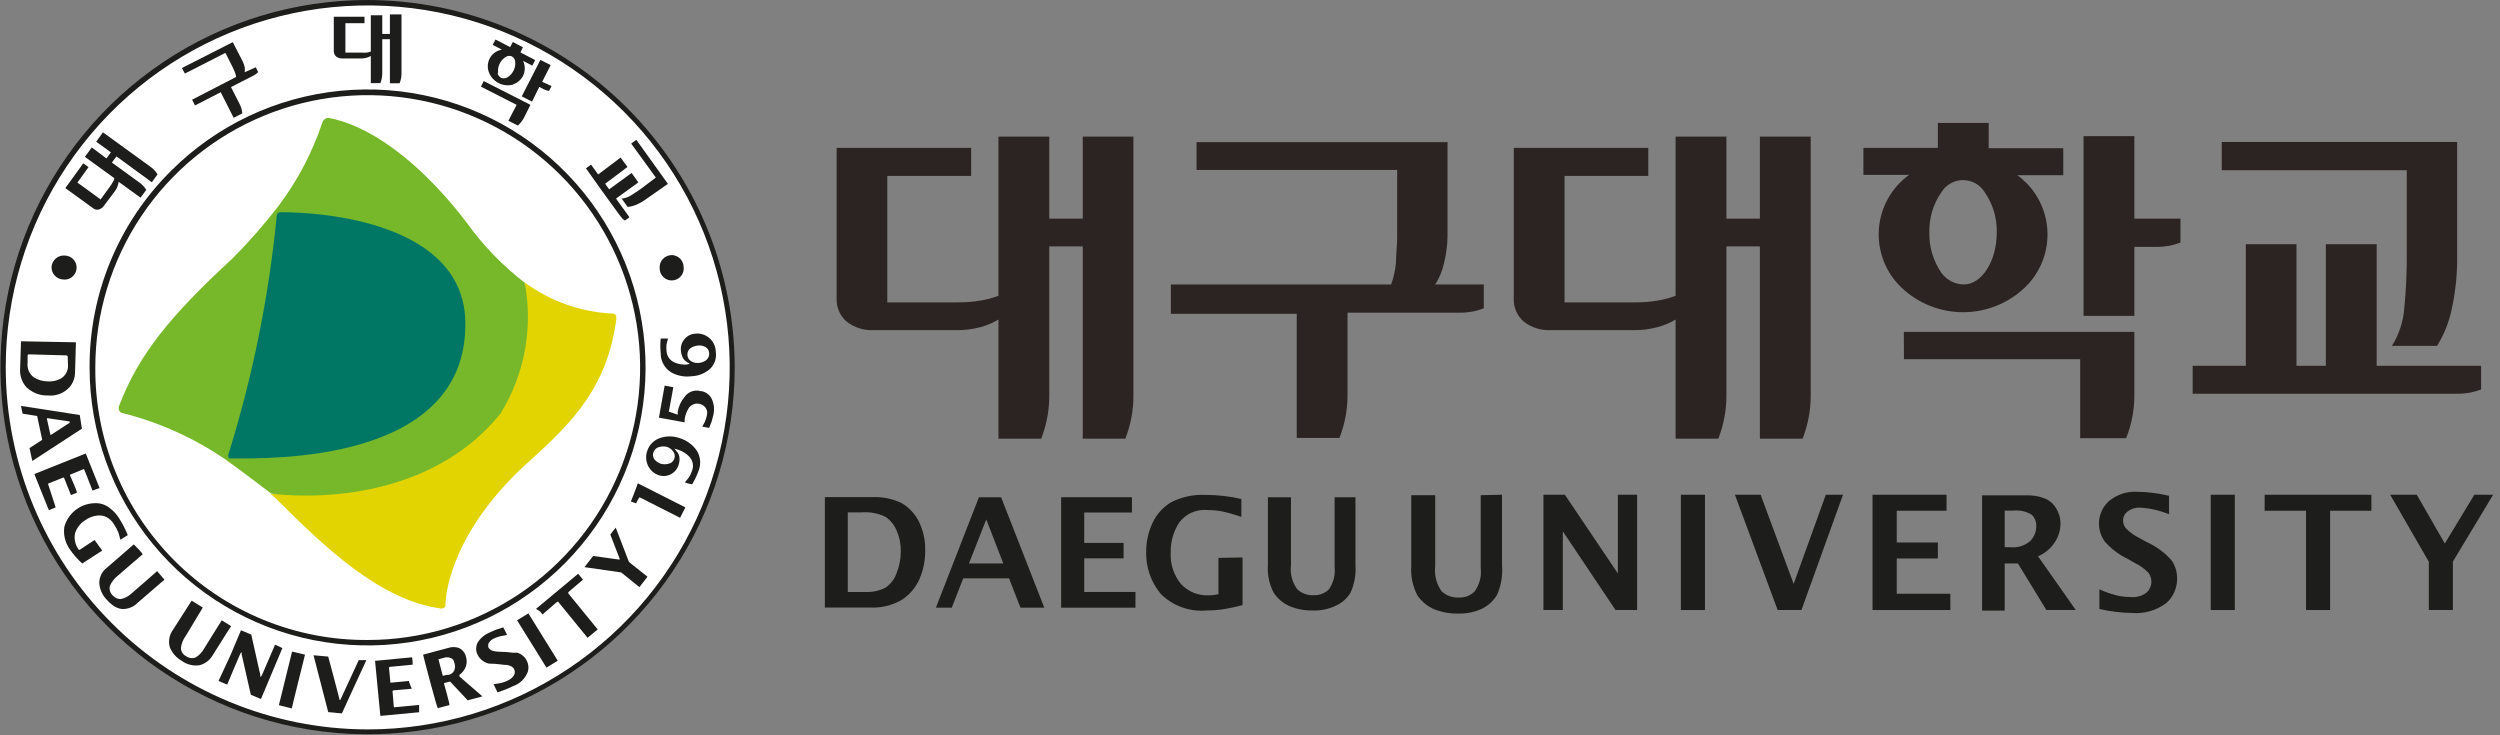 <svg width="170" height="50" viewBox="0 0 170 50" fill="none" xmlns="http://www.w3.org/2000/svg">
<rect x="0" y="0" width="170" height="50" fill="#808080" stroke="none"/>
<g clip-path="url(#clip0_266_44)">
<path d="M24.995 0.2C20.088 0.2 15.292 1.655 11.213 4.381C7.133 7.107 3.954 10.982 2.077 15.515C0.2 20.048 -0.291 25.036 0.667 29.848C1.625 34.66 3.988 39.08 7.459 42.548C10.929 46.017 15.349 48.379 20.162 49.335C24.974 50.291 29.962 49.798 34.495 47.919C39.027 46.04 42.9 42.859 45.625 38.779C48.349 34.698 49.802 29.901 49.8 24.995C49.8 21.738 49.159 18.513 47.912 15.504C46.665 12.495 44.838 9.761 42.534 7.459C40.231 5.156 37.496 3.33 34.487 2.084C31.477 0.839 28.252 0.198 24.995 0.2Z" fill="white"/>
<path d="M24.995 0C20.058 0 15.231 1.464 11.125 4.207C7.02 6.951 3.82 10.85 1.93 15.411C0.041 19.973 -0.454 24.993 0.51 29.835C1.473 34.678 3.851 39.127 7.342 42.618C10.834 46.109 15.282 48.487 20.125 49.45C24.967 50.414 29.987 49.919 34.549 48.03C39.111 46.14 43.01 42.94 45.753 38.835C48.496 34.729 49.96 29.903 49.96 24.965C49.944 18.349 47.309 12.008 42.631 7.33C37.952 2.651 31.611 0.016 24.995 0ZM0.39 24.965C0.393 20.097 1.841 15.339 4.548 11.294C7.256 7.248 11.102 4.096 15.601 2.237C20.1 0.377 25.049 -0.107 29.823 0.846C34.597 1.798 38.981 4.145 42.422 7.59C45.862 11.034 48.203 15.421 49.15 20.196C50.097 24.971 49.607 29.92 47.742 34.416C45.877 38.913 42.72 42.756 38.671 45.458C34.623 48.161 29.863 49.602 24.995 49.6C18.473 49.59 12.22 46.994 7.608 42.382C2.996 37.77 0.4 31.518 0.39 24.995V24.965Z" fill="#1D1D1B"/>
<path d="M11.624 11.624C9.861 13.374 8.463 15.458 7.514 17.753C6.564 20.049 6.08 22.511 6.091 24.995C6.094 29.368 7.612 33.606 10.388 36.985C13.164 40.364 17.026 42.677 21.315 43.528C25.605 44.379 30.057 43.717 33.913 41.654C37.769 39.591 40.791 36.254 42.462 32.213C44.135 28.172 44.354 23.676 43.083 19.492C41.811 15.307 39.129 11.693 35.492 9.264C31.854 6.836 27.488 5.744 23.136 6.174C18.783 6.604 14.715 8.53 11.624 11.624ZM6.481 24.995C6.481 21.331 7.568 17.749 9.604 14.703C11.639 11.656 14.533 9.282 17.919 7.88C21.304 6.478 25.029 6.112 28.622 6.828C32.216 7.543 35.517 9.308 38.107 11.9C40.697 14.492 42.461 17.793 43.174 21.387C43.888 24.981 43.52 28.706 42.116 32.091C40.713 35.475 38.337 38.368 35.289 40.402C32.242 42.436 28.659 43.521 24.995 43.519C22.559 43.534 20.144 43.064 17.89 42.139C15.637 41.213 13.59 39.849 11.867 38.125C10.145 36.402 8.782 34.354 7.858 32.1C6.933 29.846 6.465 27.431 6.481 24.995Z" fill="#1D1D1B"/>
<path d="M1.428 23.207C1.428 23.257 1.368 25.075 1.368 25.075C1.351 25.303 1.381 25.532 1.455 25.748C1.528 25.964 1.645 26.163 1.798 26.333L1.857 26.383C2.24 26.727 2.741 26.909 3.255 26.892C3.527 26.919 3.801 26.883 4.055 26.786C4.31 26.689 4.539 26.534 4.723 26.333C4.965 26.056 5.1 25.702 5.103 25.334C5.103 25.334 5.163 23.337 5.163 23.277L1.428 23.207ZM4.624 24.805C4.638 24.992 4.6 25.179 4.513 25.345C4.427 25.511 4.296 25.649 4.134 25.744C3.863 25.892 3.554 25.958 3.245 25.934C2.914 25.932 2.589 25.839 2.307 25.664C2.152 25.551 2.031 25.399 1.956 25.224C1.88 25.048 1.853 24.855 1.877 24.666V24.416V24.156C1.882 24.139 1.892 24.123 1.907 24.112C1.921 24.101 1.939 24.096 1.957 24.096L4.534 24.166C4.552 24.172 4.568 24.182 4.58 24.196C4.592 24.21 4.601 24.227 4.604 24.246L4.624 24.805Z" fill="#1D1D1B"/>
<path d="M5.422 28.221L1.428 27.602C1.428 27.672 1.538 28.101 1.538 28.131L2.536 28.291V28.34L2.856 29.838C2.863 29.851 2.867 29.864 2.867 29.878C2.867 29.892 2.863 29.906 2.856 29.918L2.007 30.468C2.007 30.468 2.187 31.276 2.197 31.346L5.572 29.149C5.572 29.149 5.422 28.261 5.422 28.221ZM4.733 28.67C4.74 28.682 4.744 28.696 4.744 28.71C4.744 28.724 4.74 28.738 4.733 28.75L3.485 29.559C3.475 29.566 3.463 29.57 3.45 29.57C3.438 29.57 3.425 29.566 3.415 29.559C3.411 29.543 3.411 29.525 3.415 29.509L3.196 28.51C3.19 28.499 3.187 28.487 3.187 28.475C3.187 28.463 3.19 28.451 3.196 28.44H3.255L4.733 28.66C4.73 28.664 4.727 28.667 4.723 28.67H4.733Z" fill="#1D1D1B"/>
<path d="M3.275 32.934V32.884L4.274 32.485C4.286 32.478 4.3 32.474 4.314 32.474C4.328 32.474 4.342 32.478 4.354 32.485L4.823 33.663L5.233 33.503C5.233 33.363 4.763 32.335 4.763 32.335V32.275L5.652 31.915C5.662 31.908 5.674 31.904 5.687 31.904C5.7 31.904 5.712 31.908 5.722 31.915C5.722 31.915 6.281 33.313 6.291 33.363L6.77 33.184L5.832 30.837L2.337 32.235L2.826 33.463L3.325 34.691L3.785 34.502L3.275 32.934Z" fill="#1D1D1B"/>
<path d="M6.431 36.719L5.432 37.378C5.421 37.388 5.407 37.393 5.392 37.393C5.378 37.393 5.363 37.388 5.352 37.378C5.235 37.219 5.152 37.038 5.109 36.845C5.066 36.653 5.064 36.453 5.103 36.26C5.226 35.877 5.486 35.554 5.832 35.351C6.124 35.147 6.474 35.042 6.83 35.051C7.029 35.062 7.221 35.131 7.38 35.251C7.541 35.362 7.674 35.509 7.769 35.68C7.88 35.847 7.973 36.024 8.049 36.209C8.049 36.209 8.178 36.649 8.188 36.699L8.688 36.389C8.523 35.978 8.319 35.584 8.079 35.211C7.907 34.943 7.687 34.709 7.429 34.522C7.248 34.387 7.041 34.292 6.82 34.242C6.289 34.16 5.745 34.276 5.294 34.569C4.842 34.862 4.515 35.311 4.374 35.83C4.3 36.352 4.425 36.883 4.723 37.318C4.97 37.686 5.262 38.021 5.592 38.317L6.95 37.438L6.431 36.719Z" fill="#1D1D1B"/>
<path d="M9.357 40.992L11.184 39.415L10.685 38.836C10.575 38.945 8.958 40.343 8.958 40.343C8.756 40.539 8.503 40.675 8.229 40.733C8.079 40.744 7.93 40.702 7.809 40.613L7.649 40.473C7.564 40.389 7.503 40.283 7.473 40.167C7.443 40.051 7.445 39.929 7.48 39.814C7.609 39.544 7.801 39.307 8.039 39.125C8.039 39.125 9.647 37.727 9.696 37.697C9.746 37.667 9.137 37.048 9.097 37.018L7.28 38.596C7.113 38.719 6.978 38.88 6.886 39.066C6.794 39.252 6.748 39.457 6.751 39.664C6.784 40.08 6.96 40.472 7.25 40.773C7.371 40.915 7.508 41.042 7.659 41.152C7.845 41.295 8.066 41.385 8.298 41.412C8.494 41.42 8.69 41.386 8.872 41.314C9.054 41.242 9.219 41.132 9.357 40.992Z" fill="#1D1D1B"/>
<path d="M14.45 44.578C14.45 44.578 15.698 42.58 15.718 42.58L15.079 42.181C14.989 42.311 13.871 44.118 13.871 44.118C13.735 44.369 13.53 44.577 13.282 44.717C13.177 44.753 13.064 44.763 12.955 44.746C12.845 44.728 12.741 44.684 12.652 44.617C12.547 44.567 12.459 44.487 12.397 44.388C12.335 44.289 12.303 44.175 12.303 44.058C12.337 43.761 12.451 43.478 12.633 43.239L13.791 41.312C13.791 41.312 13.062 40.873 13.032 40.843L11.754 42.84C11.631 43.009 11.548 43.204 11.514 43.411C11.479 43.617 11.493 43.828 11.554 44.028C11.715 44.413 11.999 44.733 12.363 44.937C12.533 45.063 12.726 45.155 12.932 45.206C13.138 45.258 13.352 45.268 13.561 45.237C13.746 45.191 13.919 45.109 14.072 44.996C14.224 44.883 14.353 44.741 14.45 44.578Z" fill="#1D1D1B"/>
<path d="M18.704 43.839L17.805 45.926C17.805 45.926 17.745 46.025 17.705 46.015C17.665 46.005 17.705 45.916 17.705 45.916C17.705 45.916 17.096 43.179 17.086 43.15L16.387 42.86L15.658 44.587L14.859 46.305L15.448 46.555C15.498 46.415 16.337 44.458 16.337 44.458C16.337 44.458 16.387 44.358 16.427 44.368C16.467 44.378 16.427 44.468 16.427 44.468C16.427 44.468 17.046 47.214 17.056 47.244L17.745 47.533L19.203 44.068L18.704 43.839Z" fill="#1D1D1B"/>
<path d="M19.862 44.308L19.413 46.126C19.413 46.126 18.983 47.903 18.963 47.953L19.842 48.173C19.842 48.113 20.731 44.568 20.741 44.518L19.862 44.308Z" fill="#1D1D1B"/>
<path d="M24.396 44.887L23.148 47.583C23.138 47.593 23.126 47.598 23.113 47.598C23.1 47.598 23.087 47.593 23.078 47.583V47.523C23.078 47.523 22.339 44.677 22.319 44.648L21.32 44.558L22.319 48.422L23.248 48.512C23.248 48.512 24.875 44.957 24.915 44.887H24.396Z" fill="#1D1D1B"/>
<path d="M27.801 46.305L26.543 46.425V46.375L26.453 45.426C26.45 45.417 26.449 45.407 26.45 45.397C26.452 45.387 26.456 45.378 26.462 45.37C26.468 45.362 26.475 45.356 26.484 45.352C26.493 45.348 26.503 45.346 26.513 45.346L28.061 45.197C28.061 45.197 28.061 44.747 28.011 44.697L25.504 44.937C25.504 44.997 25.684 46.814 25.684 46.814C25.684 46.814 25.854 48.632 25.864 48.682L28.5 48.432C28.5 48.382 28.5 47.973 28.5 47.933L26.832 48.093H26.783L26.693 47.024C26.693 47.024 26.693 46.954 26.753 46.944L28.001 46.834C28.001 46.834 27.801 46.365 27.801 46.305Z" fill="#1D1D1B"/>
<path d="M31.685 45.306C31.75 45.095 31.75 44.869 31.685 44.657C31.656 44.526 31.597 44.404 31.512 44.3C31.427 44.195 31.319 44.113 31.196 44.058C30.966 43.982 30.717 43.982 30.487 44.058L28.77 44.517C28.77 44.567 29.698 48.093 29.768 48.152L30.567 47.943C30.567 47.803 30.198 46.505 30.198 46.505V46.445L30.557 46.355H30.617L31.805 47.623L32.804 47.353L31.246 46.005C31.242 45.996 31.239 45.986 31.239 45.975C31.239 45.965 31.242 45.955 31.246 45.946C31.239 45.926 31.239 45.905 31.246 45.886C31.447 45.741 31.6 45.539 31.685 45.306ZM30.457 45.876L30.108 45.955L29.828 44.877V44.827L30.128 44.747C30.301 44.679 30.494 44.679 30.667 44.747C30.728 44.778 30.782 44.823 30.822 44.878C30.862 44.934 30.887 44.999 30.897 45.067C30.957 45.231 30.957 45.412 30.897 45.576C30.854 45.669 30.787 45.749 30.702 45.807C30.618 45.865 30.519 45.899 30.417 45.906L30.457 45.876Z" fill="#1D1D1B"/>
<path d="M34.921 44.388C34.59 44.344 34.257 44.32 33.922 44.318C33.77 44.316 33.619 44.292 33.473 44.248C33.371 44.209 33.284 44.139 33.224 44.048C33.194 43.984 33.185 43.914 33.195 43.844C33.206 43.775 33.237 43.711 33.283 43.659C33.355 43.56 33.452 43.48 33.563 43.429C33.716 43.355 33.877 43.298 34.042 43.259L34.472 43.179C34.472 43.12 34.242 42.7 34.222 42.66L33.703 42.83L33.203 43.05C32.913 43.185 32.667 43.399 32.495 43.669C32.418 43.804 32.378 43.958 32.378 44.113C32.378 44.269 32.418 44.422 32.495 44.557C32.573 44.703 32.682 44.83 32.815 44.928C32.948 45.027 33.101 45.095 33.263 45.127C33.353 45.127 33.683 45.127 34.262 45.207C34.642 45.207 34.871 45.326 34.961 45.506C35 45.583 35.016 45.67 35.005 45.755C34.994 45.84 34.958 45.921 34.901 45.986C34.804 46.112 34.677 46.211 34.532 46.275C34.37 46.356 34.199 46.416 34.022 46.455L33.563 46.525L33.833 47.084L34.382 46.884L34.901 46.655C35.131 46.572 35.34 46.44 35.513 46.268C35.685 46.095 35.818 45.886 35.9 45.656C35.967 45.412 35.938 45.151 35.82 44.927C35.757 44.799 35.668 44.686 35.56 44.593C35.452 44.501 35.327 44.431 35.191 44.388H34.921Z" fill="#1D1D1B"/>
<path d="M35.161 42.181L37.158 45.396L37.927 44.927L35.93 41.711L35.161 42.181Z" fill="#1D1D1B"/>
<path d="M36.728 41.582L36.888 41.782L37.887 40.923C37.897 40.916 37.909 40.912 37.922 40.912C37.934 40.912 37.946 40.916 37.957 40.923L39.954 43.37L40.643 42.8L38.646 40.354V40.314V40.264L39.644 39.415L39.315 39.016L36.449 41.402L36.728 41.582Z" fill="#1D1D1B"/>
<path d="M42.131 37.977C42.136 37.988 42.138 38 42.138 38.012C42.138 38.024 42.136 38.036 42.131 38.047C42.108 38.054 42.084 38.054 42.061 38.047L40.333 37.807L39.744 38.566L42.241 38.926L43.479 39.924C43.479 39.924 44.008 39.255 44.028 39.215L42.77 38.217C42.77 38.217 41.901 35.97 41.871 35.88C41.74 36.03 41.617 36.187 41.502 36.349L42.131 37.977Z" fill="#1D1D1B"/>
<path d="M43.259 34.232C43.259 34.172 43.469 33.832 43.469 33.832H43.529L46.245 35.211L46.605 34.502L43.369 32.864C43.369 32.914 42.92 34.062 42.9 34.102L43.259 34.232Z" fill="#1D1D1B"/>
<path d="M44.028 30.617C43.955 30.803 43.924 31.003 43.94 31.202C43.956 31.401 44.017 31.594 44.118 31.766C44.264 32.016 44.494 32.208 44.767 32.305C44.903 32.354 45.048 32.375 45.193 32.367C45.337 32.358 45.479 32.32 45.608 32.254C45.737 32.189 45.851 32.097 45.944 31.986C46.036 31.874 46.105 31.745 46.145 31.606C46.195 31.462 46.216 31.309 46.205 31.157C46.203 31.012 46.154 30.872 46.065 30.757L45.856 30.507L46.165 30.597C46.421 30.689 46.652 30.835 46.844 31.027C46.975 31.153 47.065 31.316 47.103 31.494C47.14 31.672 47.123 31.857 47.054 32.025C47.002 32.18 46.932 32.327 46.844 32.465C46.844 32.465 46.635 32.734 46.585 32.784C46.535 32.834 47.024 32.934 47.064 32.934C47.24 32.643 47.388 32.335 47.503 32.015C47.594 31.788 47.629 31.543 47.605 31.299C47.581 31.056 47.498 30.822 47.364 30.617C47.087 30.225 46.686 29.936 46.225 29.798C45.78 29.635 45.292 29.635 44.847 29.798C44.658 29.866 44.487 29.974 44.345 30.115C44.204 30.257 44.095 30.428 44.028 30.617ZM45.356 30.388C45.521 30.442 45.664 30.547 45.766 30.687C45.823 30.755 45.862 30.837 45.877 30.925C45.893 31.012 45.886 31.103 45.856 31.186C45.829 31.276 45.777 31.357 45.706 31.419C45.636 31.48 45.549 31.521 45.456 31.536C45.286 31.582 45.107 31.582 44.937 31.536C44.766 31.478 44.614 31.374 44.498 31.236C44.448 31.166 44.416 31.085 44.406 30.999C44.395 30.914 44.406 30.827 44.438 30.747C44.467 30.66 44.518 30.582 44.586 30.521C44.654 30.459 44.737 30.417 44.827 30.398C44.999 30.347 45.182 30.343 45.356 30.388Z" fill="#1D1D1B"/>
<path d="M46.535 27.012C46.297 27.298 46.142 27.643 46.085 28.011V28.2L45.496 27.991C45.496 27.991 45.436 27.991 45.496 27.921L45.786 26.333L45.197 26.223L45.017 27.222L44.807 28.4L46.555 28.72V28.52C46.59 28.246 46.686 27.984 46.834 27.751C46.91 27.635 47.02 27.545 47.148 27.494C47.277 27.442 47.418 27.431 47.553 27.461C47.726 27.491 47.88 27.588 47.983 27.731C48.032 27.801 48.065 27.881 48.081 27.966C48.096 28.05 48.093 28.137 48.073 28.22C48.043 28.386 47.993 28.547 47.923 28.7L47.753 29.009L48.222 29.099L48.392 28.66L48.512 28.21C48.601 27.826 48.552 27.423 48.372 27.072C48.303 26.954 48.211 26.852 48.101 26.771C47.991 26.69 47.866 26.633 47.733 26.603H47.663C47.456 26.539 47.234 26.545 47.031 26.619C46.827 26.693 46.653 26.831 46.535 27.012Z" fill="#1D1D1B"/>
<path d="M46.535 23.078C46.443 23.186 46.375 23.312 46.335 23.448C46.295 23.584 46.285 23.727 46.305 23.867C46.319 24.03 46.363 24.189 46.435 24.336C46.504 24.453 46.6 24.552 46.715 24.626L46.904 24.726C46.847 24.752 46.786 24.772 46.724 24.785C46.456 24.81 46.187 24.772 45.936 24.676C45.769 24.619 45.623 24.516 45.514 24.378C45.406 24.239 45.341 24.072 45.326 23.897C45.306 23.734 45.306 23.57 45.326 23.407C45.326 23.407 45.406 23.078 45.426 23.018H44.927C44.894 23.35 44.894 23.684 44.927 24.017C44.922 24.282 44.988 24.544 45.118 24.776C45.248 25.007 45.437 25.2 45.666 25.335C46.084 25.561 46.563 25.649 47.034 25.584C47.505 25.566 47.954 25.382 48.302 25.065C48.451 24.915 48.562 24.732 48.626 24.53C48.69 24.329 48.706 24.115 48.672 23.907C48.667 23.709 48.616 23.516 48.522 23.343C48.428 23.169 48.295 23.02 48.133 22.908C47.9 22.735 47.611 22.657 47.324 22.688C47.171 22.689 47.021 22.724 46.884 22.791C46.747 22.859 46.628 22.957 46.535 23.078ZM47.953 23.587C48.032 23.626 48.099 23.685 48.146 23.759C48.194 23.833 48.22 23.919 48.222 24.006C48.234 24.099 48.22 24.194 48.184 24.279C48.147 24.365 48.088 24.44 48.013 24.496C47.873 24.599 47.707 24.662 47.533 24.676C47.354 24.699 47.172 24.664 47.014 24.576C46.938 24.533 46.874 24.473 46.827 24.4C46.78 24.327 46.752 24.243 46.744 24.156C46.734 24.063 46.749 23.968 46.788 23.882C46.826 23.796 46.887 23.722 46.964 23.667C47.111 23.572 47.279 23.514 47.453 23.497C47.625 23.477 47.799 23.508 47.953 23.587Z" fill="#1D1D1B"/>
<path d="M3.505 18.125C3.491 18.341 3.563 18.555 3.705 18.719C3.847 18.884 4.048 18.986 4.264 19.003C4.376 19.021 4.49 19.015 4.6 18.986C4.709 18.958 4.811 18.906 4.9 18.836C4.989 18.766 5.062 18.678 5.115 18.578C5.168 18.477 5.2 18.367 5.208 18.255C5.216 18.142 5.201 18.028 5.163 17.922C5.126 17.815 5.066 17.717 4.989 17.634C4.911 17.552 4.817 17.486 4.713 17.442C4.609 17.397 4.497 17.375 4.384 17.376C4.169 17.364 3.959 17.436 3.795 17.575C3.632 17.714 3.528 17.911 3.505 18.125Z" fill="#1D1D1B"/>
<path d="M46.485 18.125C46.503 18.236 46.497 18.35 46.468 18.459C46.44 18.568 46.389 18.67 46.319 18.759C46.249 18.848 46.162 18.921 46.063 18.974C45.963 19.027 45.854 19.059 45.741 19.068C45.629 19.077 45.516 19.063 45.409 19.026C45.303 18.989 45.205 18.931 45.122 18.855C45.039 18.778 44.972 18.685 44.927 18.582C44.881 18.479 44.858 18.367 44.857 18.254C44.846 18.141 44.859 18.026 44.894 17.917C44.93 17.809 44.987 17.709 45.063 17.623C45.139 17.538 45.232 17.469 45.336 17.422C45.44 17.374 45.552 17.348 45.666 17.346C45.877 17.346 46.079 17.426 46.232 17.571C46.384 17.716 46.475 17.914 46.485 18.125Z" fill="#1D1D1B"/>
<path d="M7.54 10.356L7.24 10.775L6.241 10.026L5.772 10.665L7.769 12.113C7.769 12.173 7.769 12.263 7.679 12.363C7.623 12.475 7.556 12.582 7.48 12.682L6.84 13.561L5.263 12.413L6.022 11.364L5.662 11.105L4.444 12.792L6.331 14.16C6.384 14.203 6.445 14.233 6.511 14.249C6.576 14.264 6.645 14.265 6.711 14.25C6.857 14.207 6.983 14.116 7.07 13.991L7.819 12.992C7.9 12.888 7.961 12.769 7.999 12.642C8.034 12.553 8.057 12.459 8.069 12.363L9.557 13.441L9.946 12.912C9.825 12.709 9.662 12.536 9.467 12.403L7.609 11.055L7.919 10.635L10.326 12.393L10.715 11.854C10.591 11.654 10.428 11.481 10.236 11.344L7 8.998L6.541 9.637L7.54 10.356Z" fill="#1D1D1B"/>
<path d="M16.637 4.913C16.659 4.798 16.659 4.679 16.637 4.564C16.61 4.425 16.563 4.29 16.497 4.164L15.828 2.866L12.373 4.624L12.572 5.003L15.328 3.595L15.808 4.544C15.867 4.658 15.92 4.774 15.967 4.893C16.01 5.003 16.04 5.117 16.057 5.233L13.062 6.781L13.261 7.17L15.009 6.271L15.888 8.009L16.477 7.709C16.457 7.475 16.389 7.247 16.277 7.04L15.708 5.922L16.956 5.283L17.266 5.123C17.375 5.068 17.473 4.994 17.555 4.903L17.395 4.574L16.637 4.913Z" fill="#1D1D1B"/>
<path d="M26.513 2.307H25.994V1.038H25.215V3.505C25.131 3.538 25.044 3.561 24.955 3.575C24.832 3.586 24.709 3.586 24.586 3.575H23.487V1.578H24.785V1.138H22.698V3.475C22.697 3.544 22.711 3.613 22.738 3.677C22.766 3.741 22.807 3.798 22.858 3.845C22.982 3.936 23.134 3.982 23.288 3.974H24.546C24.78 3.981 25.012 3.922 25.215 3.805V5.652H25.864C25.953 5.433 25.997 5.199 25.994 4.963V2.666H26.513V5.662H27.172C27.261 5.443 27.305 5.209 27.302 4.973V0.979H26.513V2.307Z" fill="#1D1D1B"/>
<path d="M34.871 5.742C35.166 5.649 35.413 5.445 35.56 5.173C35.629 5.034 35.67 4.883 35.68 4.729C35.69 4.575 35.67 4.42 35.62 4.274C35.607 4.225 35.587 4.177 35.56 4.134L36.199 4.464L36.389 4.084L35.39 3.565L35.56 3.215L34.871 2.856L34.691 3.205L33.693 2.686L33.503 3.056L34.132 3.375C33.954 3.404 33.786 3.474 33.64 3.58C33.494 3.685 33.376 3.824 33.293 3.984C33.224 4.123 33.184 4.273 33.173 4.428C33.163 4.582 33.183 4.737 33.233 4.883C33.352 5.217 33.594 5.492 33.91 5.652C34.226 5.812 34.592 5.844 34.931 5.742H34.871ZM33.873 4.953C33.844 4.732 33.883 4.508 33.985 4.31C34.086 4.112 34.246 3.95 34.442 3.844C34.501 3.815 34.566 3.8 34.631 3.8C34.697 3.8 34.762 3.815 34.821 3.844C34.878 3.878 34.926 3.925 34.963 3.98C34.999 4.036 35.022 4.098 35.031 4.164C35.061 4.383 35.023 4.607 34.921 4.803C34.711 5.212 34.342 5.422 34.082 5.292C34.014 5.263 33.956 5.216 33.912 5.156C33.868 5.097 33.84 5.026 33.833 4.953H33.873ZM36.868 5.562L37.447 4.424L36.748 4.074L35.48 6.551L36.179 6.91L36.669 5.912L36.978 6.071C37.09 6.13 37.212 6.168 37.338 6.181L37.507 5.852L36.868 5.562ZM32.704 5.892L35.131 7.13L34.572 8.208L35.211 8.538C35.387 8.383 35.533 8.197 35.64 7.989L36.069 7.13L32.894 5.512L32.704 5.892Z" fill="#1D1D1B"/>
<path d="M43.579 12.842C43.29 13.042 43.05 13.202 42.85 13.322C42.673 13.425 42.475 13.486 42.271 13.501L42.68 14.07C42.884 14.053 43.083 14.002 43.27 13.921C43.525 13.81 43.767 13.669 43.989 13.501L45.417 12.503L43.27 9.507L42.92 9.766L44.598 12.073L43.579 12.842Z" fill="#1D1D1B"/>
<path d="M42.77 14.729L42.391 14.2L41.991 13.651L41.891 13.501L43.409 12.402L42.95 11.763L41.422 12.872L41.222 12.602L41.152 12.492L42.67 11.354L42.201 10.715L40.673 11.863L40.194 11.194L39.844 11.444L40.843 12.852L42.031 14.49L42.241 14.769C42.308 14.861 42.393 14.939 42.49 14.999L42.79 14.789L42.77 14.729Z" fill="#1D1D1B"/>
<path d="M30.028 41.382C30.118 41.382 30.288 41.312 30.288 41.182C30.288 40.184 30.847 35.92 36.12 31.246C39.115 28.55 41.292 26.203 41.911 21.72C41.911 21.45 41.911 21.33 41.582 21.32C39.46 21.205 37.416 20.476 35.7 19.223C35.608 22.015 34.725 24.723 33.154 27.032C28.011 33.933 18.404 33.593 18.404 33.593C18.524 33.693 18.644 33.783 18.744 33.883C21.999 37.128 25.834 40.853 30.028 41.382Z" fill="#E2D400"/>
<path d="M35.68 19.223C34.181 18.07 32.859 16.704 31.756 15.169C29.299 11.913 25.844 8.748 22.499 8.049C22.444 8.026 22.386 8.016 22.328 8.017C22.269 8.018 22.211 8.031 22.158 8.055C22.105 8.08 22.057 8.115 22.017 8.158C21.978 8.202 21.948 8.253 21.929 8.308C21.246 10.358 20.234 12.284 18.934 14.01C17.967 15.269 16.919 16.463 15.798 17.585C11.594 21.46 9.447 24.086 8.109 27.571C8.009 27.811 8.109 28.031 8.298 28.081C10.859 28.72 13.281 29.82 15.448 31.326C16.167 31.835 18.444 33.563 18.444 33.563C18.444 33.563 28.43 35.071 34.042 28.11C35.676 25.455 36.261 22.286 35.68 19.223Z" fill="#76B82A"/>
<path d="M19.043 14.43C18.989 14.431 18.937 14.453 18.897 14.489C18.856 14.526 18.831 14.575 18.823 14.629C18.285 20.164 17.177 25.629 15.518 30.936C15.518 31.056 15.518 31.176 15.668 31.176C18.284 31.176 31.645 31.526 31.645 22.059C31.685 15.109 21.869 14.41 19.043 14.43Z" fill="#007764"/>
<path d="M73.627 14.869V9.287H77.072V26.833C77.083 27.857 76.897 28.874 76.523 29.828H73.627V16.757H71.35V26.833C71.361 27.857 71.174 28.874 70.801 29.828H67.895V21.73C67.519 21.95 67.116 22.121 66.697 22.239C66.144 22.389 65.572 22.459 64.999 22.449H59.427C58.758 22.486 58.099 22.28 57.569 21.869C57.342 21.67 57.163 21.422 57.045 21.144C56.927 20.865 56.875 20.564 56.891 20.262V10.056H66.038V11.963H60.336V20.561H65.139C65.685 20.566 66.23 20.519 66.767 20.422C67.152 20.355 67.53 20.251 67.895 20.112V9.287H71.35V14.869H73.627Z" fill="#2B2422"/>
<path d="M167.086 9.656V17.405C167.102 18.621 166.978 19.834 166.717 21.02C166.535 21.905 166.197 22.751 165.718 23.517H162.652C163.134 22.748 163.421 21.875 163.491 20.97C163.615 19.706 163.672 18.436 163.661 17.166V11.574H151.079V9.656H167.086Z" fill="#2B2422"/>
<path d="M168.314 24.875H168.714V26.483C168.239 26.669 167.735 26.768 167.226 26.773H149.101V24.875H152.716V16.607H156.161V24.875H158.158V16.607H161.614V24.875H168.284H168.314Z" fill="#2B2422"/>
<path d="M148.272 16.487C147.765 16.691 147.222 16.793 146.675 16.786H145.137V21.48H141.682V9.257H145.137V14.869H148.272V16.487Z" fill="#2B2422"/>
<path d="M129.459 22.568H145.137V26.802C145.147 27.828 144.957 28.845 144.578 29.798H141.452V24.426H129.469L129.459 22.568Z" fill="#2B2422"/>
<path d="M135.78 15.808C135.805 14.832 135.518 13.873 134.961 13.072C134.806 12.82 134.59 12.612 134.332 12.467C134.074 12.323 133.783 12.247 133.488 12.247C133.192 12.247 132.902 12.323 132.644 12.467C132.386 12.612 132.169 12.82 132.015 13.072C131.458 13.873 131.171 14.832 131.196 15.808C131.173 16.787 131.459 17.748 132.015 18.554C132.191 18.796 132.42 18.992 132.686 19.13C132.951 19.266 133.244 19.34 133.543 19.343C134.751 19.343 135.78 17.775 135.78 15.808ZM137.677 12.323C138.168 12.789 138.559 13.351 138.826 13.973C139.093 14.595 139.231 15.265 139.231 15.943C139.231 16.62 139.093 17.29 138.826 17.913C138.559 18.535 138.168 19.096 137.677 19.563C136.547 20.634 135.05 21.231 133.493 21.231C131.936 21.231 130.439 20.634 129.309 19.563C128.776 19.058 128.361 18.442 128.094 17.758C127.827 17.075 127.713 16.341 127.762 15.608C127.811 14.876 128.02 14.164 128.375 13.521C128.731 12.879 129.223 12.323 129.818 11.893H126.712V10.056H131.775V8.358H135.23V10.076H140.303V11.913H137.168C137.348 12.033 137.537 12.173 137.677 12.353V12.323Z" fill="#2B2422"/>
<path d="M117.396 16.757V26.833C117.406 27.857 117.22 28.874 116.846 29.828H113.94V21.73C113.566 21.953 113.163 22.124 112.742 22.239C112.189 22.39 111.617 22.46 111.045 22.449H105.472C104.804 22.486 104.144 22.28 103.615 21.869C103.387 21.67 103.208 21.422 103.09 21.144C102.973 20.865 102.92 20.564 102.936 20.262V10.056H112.083V11.963H106.391V20.561H111.184C111.73 20.567 112.275 20.52 112.812 20.422C113.197 20.356 113.575 20.252 113.94 20.112V9.287H117.396V14.869H119.672V9.287H123.128V26.833C123.138 27.857 122.952 28.874 122.578 29.828H119.672V16.757H117.396Z" fill="#2B2422"/>
<path d="M97.594 19.343H100.899V20.961C100.391 21.165 99.848 21.267 99.301 21.26H91.632V26.783C91.643 27.807 91.456 28.824 91.083 29.778H88.177V21.34H79.619V19.343H94.598C94.769 18.863 94.879 18.363 94.927 17.855C94.927 17.296 95.007 16.717 95.007 16.147V11.554H81.366V9.666H98.432V16.078C98.422 16.704 98.338 17.328 98.183 17.935C98.072 18.436 97.872 18.913 97.594 19.343Z" fill="#2B2422"/>
<path d="M169.532 33.643L166.796 38.187V41.482H165.159V38.197L162.532 33.643H164.34L166.247 36.958L168.254 33.643H169.532Z" fill="#1D1D1B"/>
<path d="M161.254 33.643V34.731H158.448V41.482H156.811V34.731H153.995V33.643H161.254Z" fill="#1D1D1B"/>
<path d="M151.967 33.643H150.33V41.482H151.967V33.643Z" fill="#1D1D1B"/>
<path d="M147.693 38.137C147.927 38.496 148.049 38.917 148.043 39.345C148.047 39.657 147.984 39.967 147.858 40.253C147.732 40.539 147.547 40.795 147.314 41.003C146.645 41.509 145.813 41.751 144.977 41.682C144.231 41.669 143.488 41.578 142.76 41.412V40.074C143.198 40.276 143.657 40.43 144.128 40.533C144.402 40.579 144.679 40.603 144.957 40.603C145.315 40.626 145.67 40.52 145.956 40.304C146.143 40.14 146.262 39.911 146.29 39.664C146.318 39.416 146.252 39.167 146.106 38.966C145.846 38.689 145.538 38.462 145.197 38.297L144.668 37.997C144.081 37.716 143.557 37.319 143.13 36.829C142.827 36.416 142.688 35.906 142.74 35.397C142.791 34.888 143.03 34.416 143.409 34.072C143.954 33.621 144.651 33.395 145.357 33.443C146.077 33.455 146.793 33.545 147.494 33.713V34.971C146.884 34.717 146.236 34.565 145.576 34.522C145.255 34.496 144.935 34.588 144.678 34.782C144.581 34.851 144.503 34.943 144.449 35.049C144.395 35.155 144.368 35.272 144.368 35.391C144.368 35.579 144.431 35.762 144.548 35.91C144.807 36.18 145.111 36.403 145.447 36.569L146.016 36.879C146.659 37.172 147.231 37.602 147.693 38.137Z" fill="#1D1D1B"/>
<path d="M138.586 37.827L141.152 41.482H139.155L137.218 38.316H136.319V41.522H134.781V33.683H137.727C138.194 33.662 138.66 33.74 139.095 33.913C139.407 34.055 139.666 34.293 139.834 34.592C140.017 34.893 140.114 35.238 140.114 35.59C140.114 36.053 139.975 36.506 139.714 36.889C139.44 37.307 139.047 37.634 138.586 37.827ZM138.466 35.77C138.473 35.627 138.448 35.485 138.395 35.352C138.341 35.219 138.26 35.1 138.157 35.001C137.78 34.771 137.337 34.673 136.898 34.721H136.319V37.208H136.699C136.949 37.238 137.202 37.213 137.442 37.135C137.681 37.058 137.901 36.929 138.087 36.759C138.335 36.49 138.471 36.136 138.466 35.77Z" fill="#1D1D1B"/>
<path d="M132.624 40.374V41.482H127.332V33.643H132.364V34.731H128.979V36.889H131.775V37.977H128.979V40.374H132.624Z" fill="#1D1D1B"/>
<path d="M125.324 33.643L122.498 41.482H120.881L117.975 33.643H119.722L121.969 39.705L124.156 33.643H125.324Z" fill="#1D1D1B"/>
<path d="M115.938 33.643H114.3V41.482H115.938V33.643Z" fill="#1D1D1B"/>
<path d="M111.324 33.643V41.482H109.856L106.271 36.13V41.482H104.953V33.643H106.411L110.016 38.996V33.643H111.324Z" fill="#1D1D1B"/>
<path d="M102.137 33.643V38.456C102.193 39.14 102.076 39.827 101.798 40.453C101.559 40.851 101.213 41.173 100.799 41.382C100.287 41.622 99.726 41.738 99.161 41.722C98.587 41.733 98.016 41.627 97.484 41.412C97.035 41.208 96.651 40.883 96.375 40.474C96.058 39.858 95.916 39.167 95.966 38.476V33.673H97.594V38.486C97.519 39.097 97.676 39.713 98.033 40.214C98.346 40.499 98.758 40.65 99.181 40.633C99.384 40.645 99.586 40.614 99.776 40.542C99.965 40.469 100.137 40.358 100.28 40.214C100.613 39.748 100.759 39.174 100.689 38.606V33.673L102.137 33.643Z" fill="#1D1D1B"/>
<path d="M92.171 33.812V38.426C92.216 39.066 92.103 39.707 91.841 40.293C91.608 40.686 91.26 40.996 90.843 41.182C90.355 41.42 89.817 41.533 89.275 41.512C88.727 41.526 88.183 41.424 87.677 41.212C87.242 41.017 86.871 40.702 86.609 40.303C86.305 39.719 86.17 39.062 86.219 38.406V33.812H87.787V38.416C87.711 39.003 87.865 39.597 88.216 40.074C88.362 40.209 88.534 40.314 88.721 40.382C88.908 40.451 89.106 40.482 89.305 40.473C89.499 40.483 89.692 40.454 89.874 40.387C90.056 40.32 90.223 40.217 90.363 40.084C90.677 39.629 90.816 39.075 90.753 38.526V33.812H92.171Z" fill="#1D1D1B"/>
<path d="M84.492 37.907V41.142C84.01 41.277 83.519 41.381 83.024 41.452C82.693 41.494 82.359 41.514 82.025 41.512C81.46 41.56 80.892 41.486 80.359 41.292C79.826 41.099 79.342 40.793 78.939 40.393C78.274 39.6 77.919 38.592 77.941 37.557C77.933 36.868 78.079 36.185 78.37 35.56C78.644 34.975 79.085 34.485 79.638 34.152C80.358 33.788 81.16 33.616 81.965 33.653C82.789 33.651 83.61 33.745 84.412 33.932V35.151C83.933 34.979 83.442 34.842 82.944 34.741C82.659 34.702 82.372 34.682 82.085 34.681C81.723 34.65 81.358 34.711 81.026 34.859C80.694 35.008 80.406 35.239 80.188 35.53C79.787 36.143 79.585 36.865 79.609 37.597C79.57 38.361 79.816 39.111 80.298 39.704C80.541 39.968 80.841 40.175 81.174 40.31C81.507 40.444 81.866 40.504 82.225 40.483C82.437 40.483 82.648 40.456 82.854 40.403V37.937L84.492 37.907Z" fill="#1D1D1B"/>
<path d="M77.212 40.254V41.322H72.159V33.812H76.972V34.851H73.727V36.918H76.403V37.967H73.727V40.254H77.212Z" fill="#1D1D1B"/>
<path d="M68.075 33.812L71.011 41.322H69.393L68.614 39.325H65.499L64.72 41.322H63.641L66.567 33.812H68.075ZM68.225 38.316L67.066 35.32L65.888 38.316H68.225Z" fill="#1D1D1B"/>
<path d="M62.912 37.407C62.924 38.094 62.788 38.776 62.512 39.405C62.255 39.973 61.839 40.455 61.314 40.793C60.667 41.169 59.925 41.35 59.177 41.312H56.091V33.803H59.317C60.006 33.772 60.693 33.912 61.314 34.212C61.807 34.505 62.209 34.931 62.472 35.44C62.775 36.051 62.926 36.726 62.912 37.407ZM61.254 37.497C61.265 37.013 61.169 36.533 60.974 36.089C60.822 35.71 60.561 35.384 60.225 35.151C59.721 34.903 59.158 34.797 58.598 34.841H57.649V40.254H58.818C59.298 40.281 59.776 40.181 60.206 39.964C60.563 39.723 60.833 39.373 60.974 38.965C61.158 38.498 61.253 38 61.254 37.497Z" fill="#1D1D1B"/>
</g>
<defs>
<clipPath id="clip0_266_44">
<rect width="169.533" height="50" fill="white"/>
</clipPath>
</defs>
</svg>
